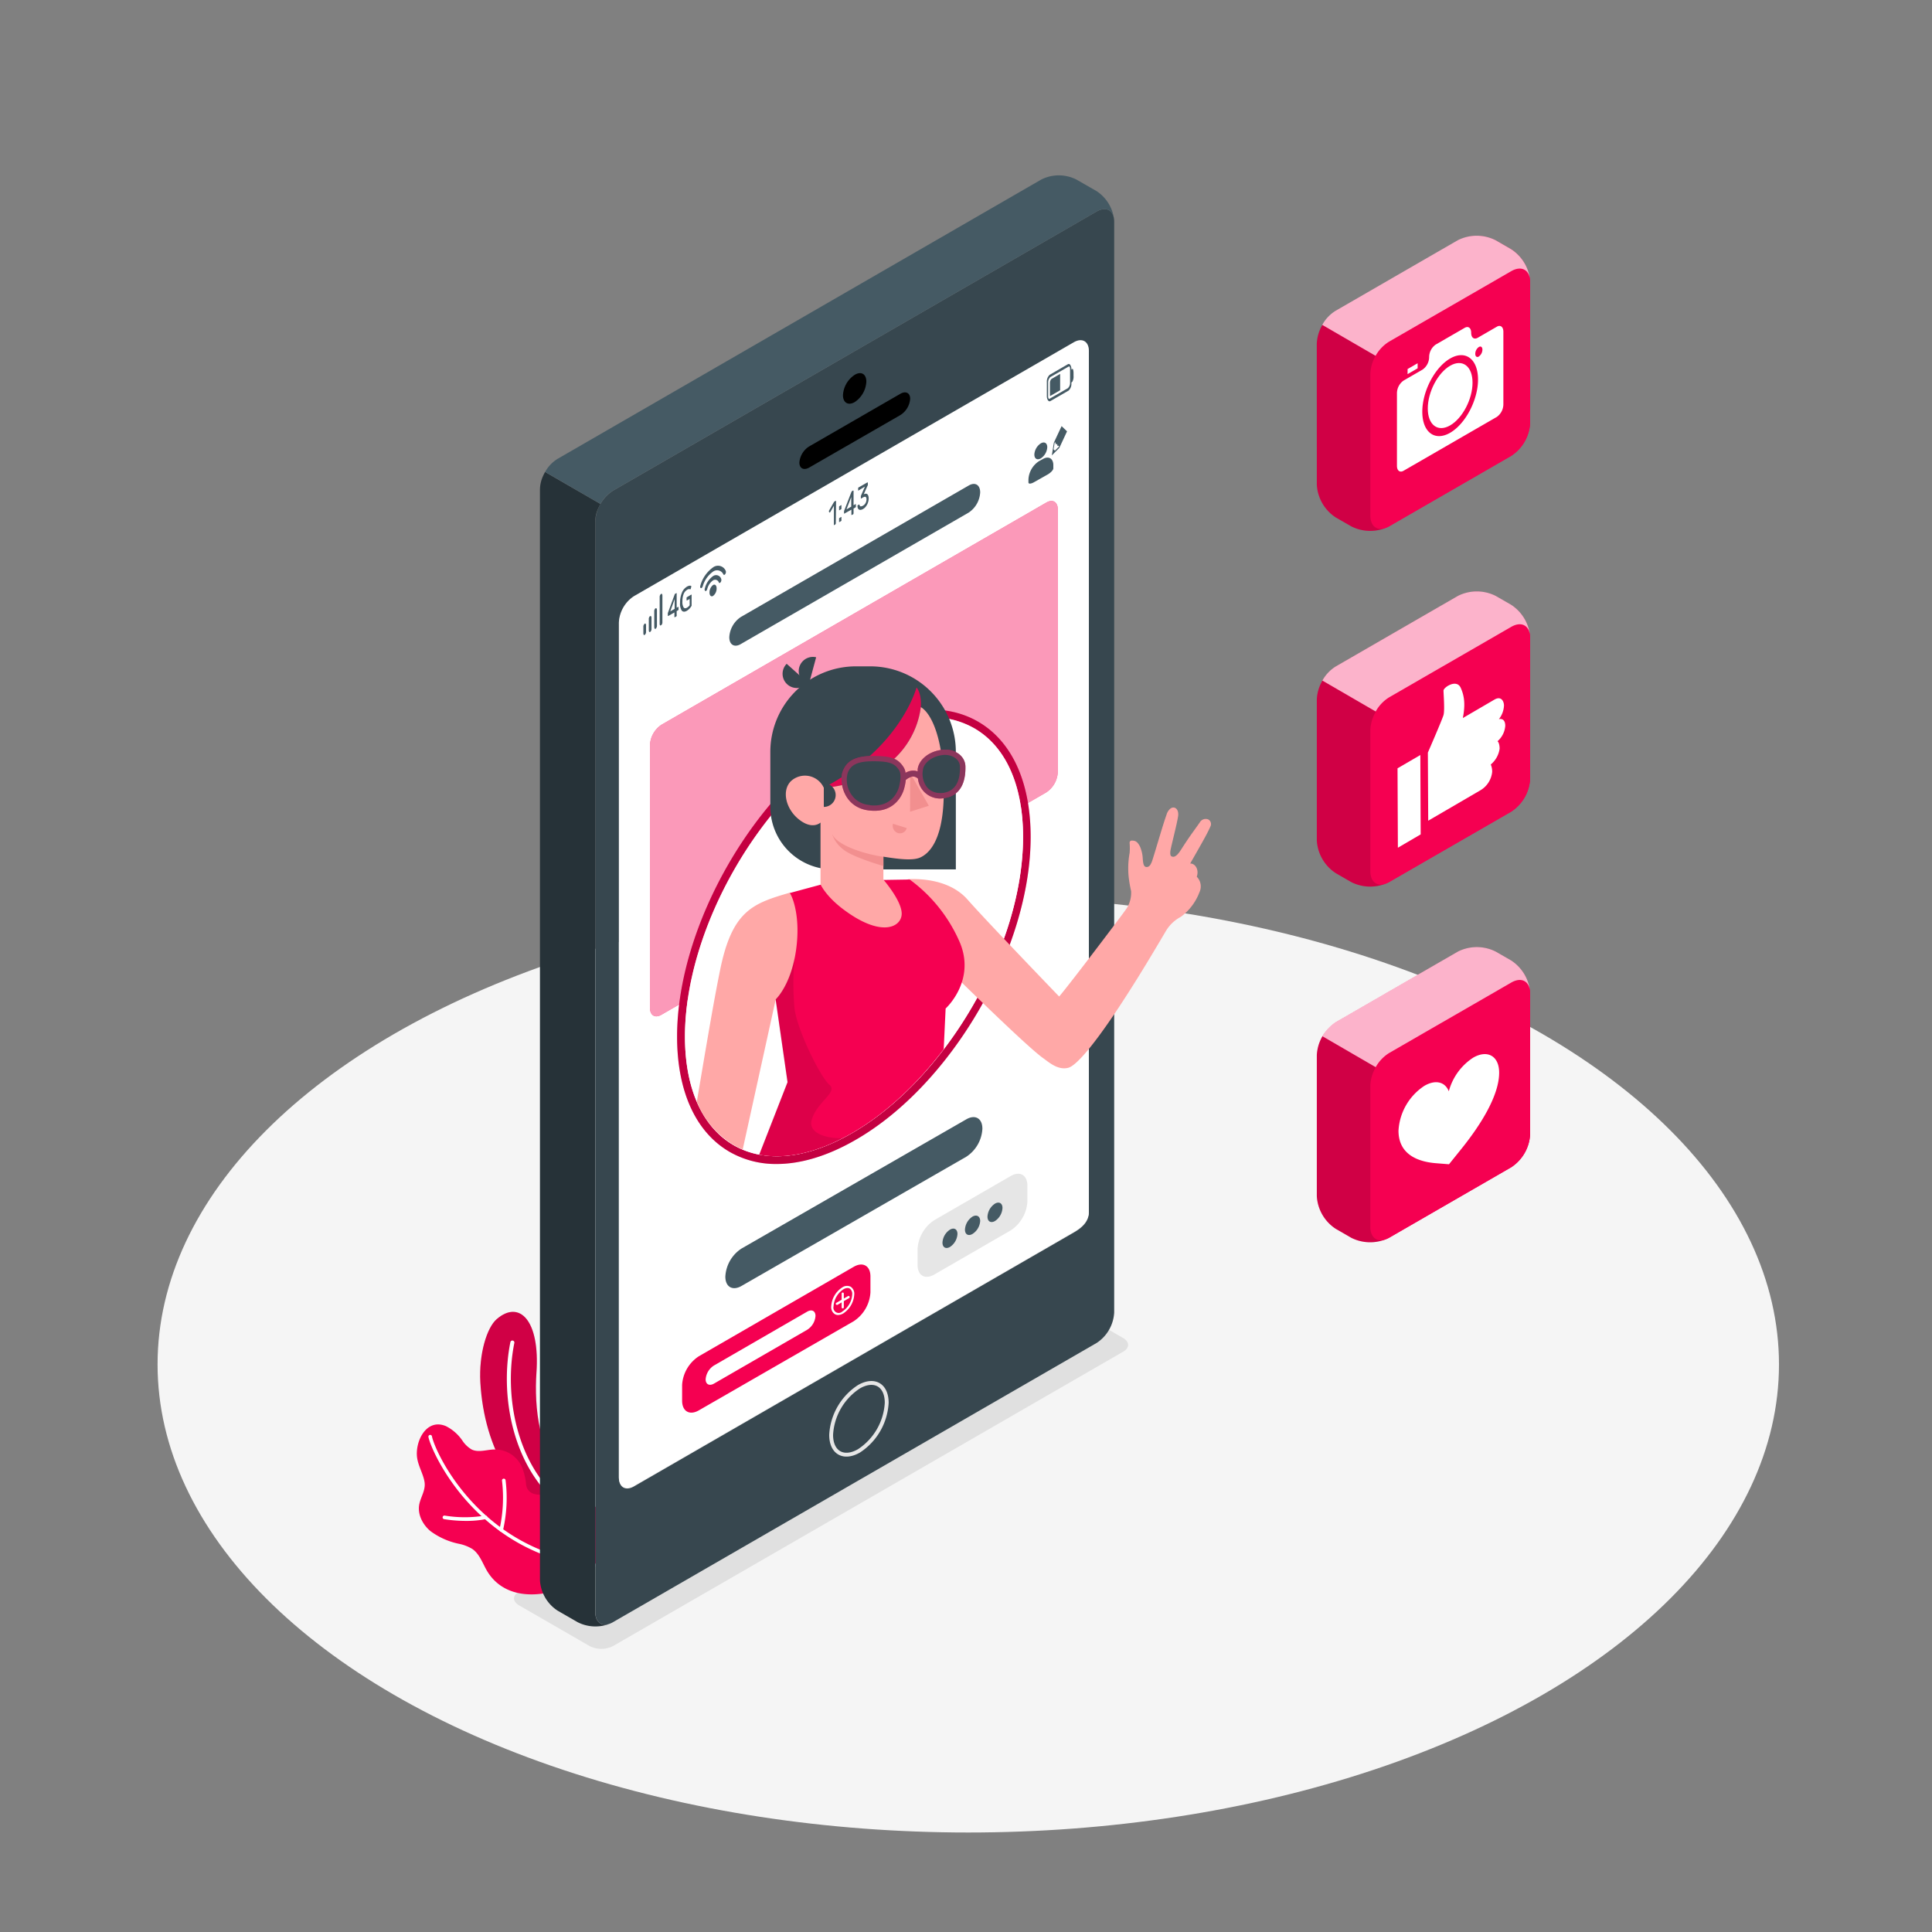 <svg xmlns="http://www.w3.org/2000/svg" viewBox="0 0 500 500"><rect x="0" y="0" width="500" height="500" fill="#808080" stroke="none"/><g id="freepik--Floor--inject-2"><ellipse id="freepik--floor--inject-2" cx="250.59" cy="353.11" rx="209.81" ry="121.14" style="fill:#f5f5f5"></ellipse></g><g id="freepik--Shadows--inject-2"><path d="M152.59,426l-18.31-10.57c-1.67-1-1.67-2.54,0-3.5l132-76.24a6.67,6.67,0,0,1,6.06,0L290.7,346.3c1.67,1,1.67,2.53,0,3.5L158.65,426A6.74,6.74,0,0,1,152.59,426Z" style="fill:#e0e0e0"></path></g><g id="freepik--Plants--inject-2"><g id="freepik--plants--inject-2"><path d="M147.08,381.87c-7.74-4.59-8.84-18-8.25-26.58.95-13.55-4.39-19-10.29-13.9-2.55,2.21-4.63,9-4.23,16.34,1,17.54,9.4,31.23,21.7,35.51Z" style="fill:#F50051"></path><path d="M147.08,381.87c-7.74-4.59-8.84-18-8.25-26.58.95-13.55-4.39-19-10.29-13.9-2.55,2.21-4.63,9-4.23,16.34,1,17.54,9.4,31.23,21.7,35.51Z" style="opacity:0.15"></path><path d="M146,390.22a.48.48,0,0,1-.34-.11c-13.23-10.06-16.31-29.22-13.57-42.77a.51.51,0,0,1,.61-.4.51.51,0,0,1,.41.61c-2.68,13.24.3,31.94,13.18,41.74a.53.53,0,0,1,.1.73A.55.55,0,0,1,146,390.22Z" style="fill:#fff"></path><path d="M151.52,407.93c-7.37,5.29-20.09,7.69-25.5-1.42-1.16-2-1.9-4.32-3.77-5.63a10.71,10.71,0,0,0-3.5-1.35,18.79,18.79,0,0,1-7.32-3.26c-2.08-1.71-3.48-4.48-2.89-7.1.42-1.88,1.63-3.56,1.34-5.57s-1.59-4.09-1.92-6.26c-.63-4.17,2.31-10.41,7.44-8.26a11.3,11.3,0,0,1,4.27,3.75,7.43,7.43,0,0,0,2.38,2.29c1.82.89,4,0,6,0a7.61,7.61,0,0,1,7,4.49,15.58,15.58,0,0,1,1.08,4.31,2.83,2.83,0,0,0,2,2.68,6.45,6.45,0,0,0,3.18.09,24.28,24.28,0,0,1,3.17-.49,10.38,10.38,0,0,1,2.93.37,15.76,15.76,0,0,1,6.47,3.21c1.73,1.48,3.84,3.6,4.17,5.95C158.79,401.34,151.52,407.93,151.52,407.93Z" style="fill:#F50051"></path><path d="M153.93,405.52h-.05c-30.45-3.18-42.23-29.73-43-33.62a.46.46,0,0,1,.37-.54.45.45,0,0,1,.54.37c.71,3.8,12.26,29.74,42.15,32.87a.47.47,0,0,1,0,.93Z" style="fill:#fff"></path><path d="M120.63,393.61a35.89,35.89,0,0,1-5.74-.46.47.47,0,0,1,.17-.92,32.24,32.24,0,0,0,10.49,0,.48.48,0,0,1,.56.36.47.47,0,0,1-.36.55A25.24,25.24,0,0,1,120.63,393.61Z" style="fill:#fff"></path><path d="M129.72,396.39h-.11a.46.46,0,0,1-.35-.55,37.26,37.26,0,0,0,.66-12.63.46.46,0,0,1,.39-.53.46.46,0,0,1,.53.38,37.46,37.46,0,0,1-.67,13A.46.46,0,0,1,129.72,396.39Z" style="fill:#fff"></path></g></g><g id="freepik--Icons--inject-2"><path d="M345.7,80.45l31.6-18.24a10.78,10.78,0,0,1,9.8,0l4,2.3A10.87,10.87,0,0,1,396,73v36.48a10.84,10.84,0,0,1-4.9,8.49l-31.6,18.24a10.8,10.8,0,0,1-9.81,0l-4-2.3a10.83,10.83,0,0,1-4.9-8.49V88.94A10.83,10.83,0,0,1,345.7,80.45Z" style="fill:#F50051"></path><path d="M359.5,136.22c-2.71,1.57-4.9.3-4.9-2.83V96.91a10.81,10.81,0,0,1,4.9-8.49l31.6-18.24c2.7-1.57,4.9-.3,4.9,2.83v36.48a10.84,10.84,0,0,1-4.9,8.49Z" style="fill:#F50051"></path><path d="M340.8,125.43a10.83,10.83,0,0,0,4.9,8.49l4,2.3a10.94,10.94,0,0,0,9,.4c-2.3.87-4.06-.43-4.06-3.23V96.91A10.1,10.1,0,0,1,356,92.08l-13.8-8a10.1,10.1,0,0,0-1.43,4.83Z" style="opacity:0.15"></path><path d="M395.94,72.19c-.35-2.52-2.38-3.43-4.85-2L359.5,88.41A10.16,10.16,0,0,0,356,92.08l-13.8-8a9.89,9.89,0,0,1,3.47-3.66l31.59-18.24a10.87,10.87,0,0,1,9.81,0l4,2.31A10.87,10.87,0,0,1,395.94,72.19Z" style="fill:#fff;opacity:0.7"></path><path d="M375.3,94.65c-3.2,1.84-5.79,6.81-5.79,11.07s2.59,6.22,5.79,4.37,5.79-6.8,5.79-11.06S378.49,92.8,375.3,94.65Z" style="fill:#fff"></path><polygon points="364.28 95.51 366.88 94 366.88 95.32 364.28 96.82 364.28 95.51" style="fill:#fff"></polygon><path d="M387.37,84.56l-4.93,2.85c-.94.54-1.7,0-1.7-1.28s-.76-1.82-1.69-1.28l-7.5,4.33a4,4,0,0,0-1.69,3.24,4,4,0,0,1-1.7,3.23l-4.93,2.85a4.05,4.05,0,0,0-1.7,3.24v18.82c0,1.24.76,1.82,1.7,1.28l24.14-13.94a4.05,4.05,0,0,0,1.7-3.24V85.85C389.07,84.6,388.31,84,387.37,84.56ZM375.3,112c-4,2.3-7.21-.15-7.21-5.45s3.23-11.47,7.21-13.77,7.21.15,7.21,5.45S379.27,109.69,375.3,112Zm7.43-19.73c-.52.29-.93,0-.93-.7a2.18,2.18,0,0,1,.93-1.77c.51-.3.92,0,.92.7A2.23,2.23,0,0,1,382.73,92.25Z" style="fill:#fff"></path><path d="M345.7,172.5l31.6-18.24a10.85,10.85,0,0,1,9.8,0l4,2.31a10.84,10.84,0,0,1,4.9,8.49v36.48a10.84,10.84,0,0,1-4.9,8.49l-31.6,18.25a10.87,10.87,0,0,1-9.81,0l-4-2.31a10.83,10.83,0,0,1-4.9-8.49V181A10.83,10.83,0,0,1,345.7,172.5Z" style="fill:#F50051"></path><path d="M359.5,228.28c-2.71,1.56-4.9.29-4.9-2.84V189a10.83,10.83,0,0,1,4.9-8.49l31.6-18.24c2.7-1.57,4.9-.3,4.9,2.83v36.48a10.84,10.84,0,0,1-4.9,8.49Z" style="fill:#F50051"></path><path d="M340.8,217.48a10.83,10.83,0,0,0,4.9,8.49l4,2.31a11,11,0,0,0,9,.39c-2.3.87-4.06-.43-4.06-3.23V189a10.1,10.1,0,0,1,1.43-4.83l-13.8-8A10.1,10.1,0,0,0,340.8,181Z" style="opacity:0.15"></path><path d="M395.94,164.24c-.35-2.52-2.38-3.43-4.85-2L359.5,180.47a10,10,0,0,0-3.47,3.66l-13.8-8a10,10,0,0,1,3.47-3.66l31.59-18.24a10.87,10.87,0,0,1,9.81,0l4,2.3A10.93,10.93,0,0,1,395.94,164.24Z" style="fill:#fff;opacity:0.7"></path><path d="M369.53,194.77s3.7-8.49,4.05-9.72,0-5.51,0-6.33,3.36-3.08,4.44-.74,1.17,4.73.56,7.85l8.19-4.78c1.73-1,2.45.42,2.46,1.54a6.15,6.15,0,0,1-1.32,3.53s1.64-.5,1.65,1.7a5.8,5.8,0,0,1-2,4s.53.4.54,1.93a6.47,6.47,0,0,1-2.29,4.1,4.63,4.63,0,0,1,.36,1.94,6.25,6.25,0,0,1-3,4.71l-13.55,7.9Z" style="fill:#fff"></path><polygon points="361.77 219.39 367.67 215.94 367.58 195.4 361.68 198.84 361.77 219.39" style="fill:#fff"></polygon><path d="M345.7,264.55l31.6-18.24a10.85,10.85,0,0,1,9.8,0l4,2.31a10.84,10.84,0,0,1,4.9,8.49v36.48a10.87,10.87,0,0,1-4.9,8.5l-31.6,18.24a10.87,10.87,0,0,1-9.81,0l-4-2.31a10.81,10.81,0,0,1-4.9-8.49V273.05A10.85,10.85,0,0,1,345.7,264.55Z" style="fill:#F50051"></path><path d="M396,257.11c0-3.13-2.2-4.39-4.9-2.83l-31.6,18.24a10.83,10.83,0,0,0-4.9,8.49V317.5c0,3.12,2.19,4.39,4.9,2.83l31.6-18.24a10.87,10.87,0,0,0,4.9-8.5Z" style="fill:#F50051"></path><path d="M340.8,309.53a10.81,10.81,0,0,0,4.9,8.49l4,2.31a11,11,0,0,0,9,.39c-2.3.88-4.06-.43-4.06-3.22V281a10.1,10.1,0,0,1,1.43-4.83l-13.8-8a10.11,10.11,0,0,0-1.43,4.84Z" style="opacity:0.15"></path><path d="M395.94,256.3c-.35-2.53-2.38-3.44-4.85-2L359.5,272.52a10.13,10.13,0,0,0-3.47,3.66l-13.79-8a9.94,9.94,0,0,1,3.46-3.66l31.59-18.24a10.87,10.87,0,0,1,9.81,0l4,2.3A10.91,10.91,0,0,1,395.94,256.3Z" style="fill:#fff;opacity:0.7"></path><path d="M375,301.31l-3.36-.27c-4.43-.35-9.71-2.1-9.71-8.42A14.86,14.86,0,0,1,368.65,281c2.89-1.67,5.36-1,6.3,1.43a15,15,0,0,1,6.31-8.71c3.71-2.14,6.72-.41,6.72,3.88,0,6.21-5.24,14.07-9.64,19.56Z" style="fill:#fff"></path></g><g id="freepik--Device--inject-2"><g id="freepik--device--inject-2"><path d="M283.8,54.74,158.62,127a10.1,10.1,0,0,0-4.55,7.89V417.2c0,2.9,2,4.09,4.55,2.63L283.8,347.56a10.06,10.06,0,0,0,4.55-7.88V57.36C288.35,54.46,286.31,53.28,283.8,54.74Zm-2,258.92c0,2.48-1.75,4.07-3.91,5.31L164.07,384.68c-2.15,1.24-3.9.24-3.9-2.25V161.28a8.66,8.66,0,0,1,3.9-6.77l113.82-65.7c2.16-1.25,3.91-.24,3.91,2.24Z" style="fill:#37474f"></path><path d="M158.05,420.12a10.15,10.15,0,0,1-8.54-.29l-5.21-3a10.07,10.07,0,0,1-4.56-7.89V126.64a8.66,8.66,0,0,1,.78-3.4,11.28,11.28,0,0,1,.55-1.1,0,0,0,0,0,0,0l14.32,8.28h0a14,14,0,0,0-.79,1.66,8.29,8.29,0,0,0-.55,2.82V417.21C154.07,419.88,155.81,421.1,158.05,420.12Z" style="fill:#263238"></path><path d="M222.29,358.89c4-2.29,7.19-.44,7.19,4.15a15.91,15.91,0,0,1-7.19,12.45c-4,2.29-7.19.43-7.19-4.15A15.88,15.88,0,0,1,222.29,358.89Z" style="fill:none;stroke:#e6e6e6;stroke-miterlimit:10"></path><path d="M221.21,97c1.68-1,3-.19,3,1.76a6.77,6.77,0,0,1-3,5.29c-1.69,1-3.05.18-3.05-1.77A6.73,6.73,0,0,1,221.21,97Z"></path><path d="M209.43,115.52,233,101.92c1.41-.82,2.55-.24,2.55,1.28a5.44,5.44,0,0,1-2.55,4.23L209.43,121c-1.41.81-2.55.23-2.55-1.29A5.44,5.44,0,0,1,209.43,115.52Z"></path><path d="M281.8,313.43c0,2.48-1.75,4.06-3.91,5.31L164.07,384.45c-2.15,1.24-3.9.24-3.9-2.26V161.05a8.65,8.65,0,0,1,3.9-6.77l113.82-65.7c2.16-1.25,3.91-.24,3.91,2.24Z" style="fill:#fff"></path><path d="M288.3,56.64c-.32-2.37-2.22-3.22-4.49-1.9L158.61,127a9.2,9.2,0,0,0-3.21,3.41l-14.32-8.28a9.21,9.21,0,0,1,3.22-3.38L269.47,46.47a10.08,10.08,0,0,1,9.11,0l5.23,3A10.19,10.19,0,0,1,288.3,56.64Z" style="fill:#455a64"></path><path d="M166.5,163.88v-1.62a1,1,0,0,1,.31-.82l.08-.05c.17-.1.31.11.31.46v1.62a1,1,0,0,1-.31.81l-.08.05C166.64,164.43,166.5,164.23,166.5,163.88Z" style="fill:#455a64"></path><path d="M167.91,163.06v-2.8a1,1,0,0,1,.31-.81l.08,0c.17-.1.31.1.31.45v2.81a1,1,0,0,1-.31.81l-.09.05C168,163.62,167.91,163.41,167.91,163.06Z" style="fill:#455a64"></path><path d="M169.32,162.25v-4a1,1,0,0,1,.31-.82l.08,0c.17-.1.31.11.31.46v4a1.06,1.06,0,0,1-.31.82l-.08.05C169.45,162.81,169.32,162.6,169.32,162.25Z" style="fill:#455a64"></path><path d="M170.72,161.44v-6.88a1.06,1.06,0,0,1,.31-.82l.09-.05c.17-.09.31.11.31.46V161a1,1,0,0,1-.31.81l-.09,0C170.86,162,170.72,161.79,170.72,161.44Z" style="fill:#455a64"></path><path d="M174.54,159.7a.31.31,0,0,1,0-.2v-1l-1.58.91c-.09,0-.13,0-.13-.14v-.36a1.15,1.15,0,0,1,0-.2,1.36,1.36,0,0,1,.06-.2l1.68-4.58a.78.78,0,0,1,.08-.18.27.27,0,0,1,.11-.1l.22-.12c.06,0,.11-.05.14,0a.37.37,0,0,1,0,.22v3.53l.34-.2c.07,0,.12,0,.14,0a.39.39,0,0,1,0,.22v.24a.65.65,0,0,1,0,.26.29.29,0,0,1-.14.15l-.34.2v1a.55.55,0,0,1,0,.25.31.31,0,0,1-.14.16l-.27.15C174.61,159.73,174.57,159.74,174.54,159.7Zm.06-2.13v-2.52l-1.14,3.18Z" style="fill:#455a64"></path><path d="M176.42,158A3.31,3.31,0,0,1,176,156a6.6,6.6,0,0,1,.47-2.6,3.18,3.18,0,0,1,1.31-1.57,1.6,1.6,0,0,1,.63-.24.66.66,0,0,1,.49.07s0,0,0,.09a.26.26,0,0,1,0,.11l-.14.53a.33.33,0,0,1-.06.12h-.07a.87.87,0,0,0-.8.13,2.23,2.23,0,0,0-.9,1.08,5.06,5.06,0,0,0-.32,1.92,2.67,2.67,0,0,0,.31,1.56c.21.26.5.28.87.07a2.47,2.47,0,0,0,.38-.28,2,2,0,0,0,.31-.35v-1.64l-.65.38c-.07,0-.12,0-.14,0a.39.39,0,0,1,0-.22v-.23a.62.62,0,0,1,0-.26.29.29,0,0,1,.14-.15l1-.6c.07-.05.12,0,.16,0a.51.51,0,0,1,0,.26v2.34a1.22,1.22,0,0,1,0,.21.34.34,0,0,1-.07.15,3.43,3.43,0,0,1-1.24,1.24C177.16,158.39,176.72,158.37,176.42,158Z" style="fill:#455a64"></path><path d="M277,94.46c-.18-.26-.4-.33-.63-.2L271.65,97a2.41,2.41,0,0,0-.73,1.91v3.54a2,2,0,0,0,.28,1.13.6.6,0,0,0,.25.23.38.38,0,0,0,.37,0l4.74-2.73a2.41,2.41,0,0,0,.72-1.91V95.59A2.08,2.08,0,0,0,277,94.46Zm-5.64,8.65a1,1,0,0,1-.1-.51V99.06a1.91,1.91,0,0,1,.55-1.46l4.74-2.73a.21.21,0,0,1,.2,0s.05,0,.08.07a1,1,0,0,1,.1.52V99a1.89,1.89,0,0,1-.56,1.46l-4.73,2.73A.19.19,0,0,1,271.37,103.11Z" style="fill:#455a64"></path><path d="M274.36,96.77V101l-2.55,1.47s-.07,0-.08,0a.61.61,0,0,0,0-.14V99.14a1.45,1.45,0,0,1,.41-1.08Z" style="fill:#455a64"></path><path d="M277.52,95.48c.17-.1.31.4.31,1.13v.66a2.7,2.7,0,0,1-.31,1.53l-.32.21V95.67Z" style="fill:#455a64"></path><path d="M185.46,152.28a2.44,2.44,0,0,1-.92,1.95c-.51.29-.92-.11-.92-.89a2.4,2.4,0,0,1,.92-1.94C185.05,151.11,185.46,151.5,185.46,152.28Z" style="fill:#455a64"></path><path d="M184.54,149.09a5.55,5.55,0,0,0-2.13,3.2.61.61,0,0,0,.09.65h0c.17.11.43-.12.53-.48a3.89,3.89,0,0,1,1.5-2.26,1,1,0,0,1,1.5.53c.1.24.36.17.53-.14h0a1,1,0,0,0,.09-.76A1.38,1.38,0,0,0,184.54,149.09Z" style="fill:#455a64"></path><path d="M184.54,146.83a8.62,8.62,0,0,0-3.27,4.66c-.11.3-.08.61.07.7h0c.17.1.41-.11.53-.45a7,7,0,0,1,2.67-3.81,1.77,1.77,0,0,1,2.67.73c.12.21.36.14.53-.16h0a.91.91,0,0,0,.07-.79A2.17,2.17,0,0,0,184.54,146.83Z" style="fill:#455a64"></path><path d="M216.31,135.42a.49.49,0,0,1-.05.19.29.29,0,0,1-.11.13l-.23.14a.09.09,0,0,1-.11,0,.2.2,0,0,1,0-.14V130.9l-.93,1.61a.26.26,0,0,1-.11.12.09.09,0,0,1-.1,0l-.14-.19a.27.27,0,0,1,0-.16.76.76,0,0,1,.06-.2l1.22-2.13a.31.31,0,0,1,.09-.12l.09-.06.23-.13a.09.09,0,0,1,.11,0,.2.2,0,0,1,.05.14Z" style="fill:#455a64"></path><path d="M217.65,130.75a.09.09,0,0,1,.11,0,.21.21,0,0,1,0,.15v.58a.48.48,0,0,1,0,.2.36.36,0,0,1-.11.13l-.38.22a.09.09,0,0,1-.11,0,.2.2,0,0,1,0-.14v-.59a.43.43,0,0,1,0-.19.29.29,0,0,1,.11-.13Zm0,3.06a.09.09,0,0,1,.11,0,.21.21,0,0,1,0,.15v.58a.41.41,0,0,1,0,.19.33.33,0,0,1-.11.14l-.38.22a.09.09,0,0,1-.11,0,.2.2,0,0,1,0-.14v-.59a.43.43,0,0,1,0-.19.25.25,0,0,1,.11-.13Z" style="fill:#455a64"></path><path d="M220.45,133.26a.09.09,0,0,1-.11,0,.18.18,0,0,1,0-.14V131.9l-1.79,1a.09.09,0,0,1-.11,0,.2.2,0,0,1,0-.14v-.32a.53.53,0,0,1,0-.16.82.82,0,0,1,.06-.19l1.8-4.66a1,1,0,0,1,.1-.21.3.3,0,0,1,.12-.13l.22-.13s.08,0,.11,0a.18.18,0,0,1,.05.14v3.66l.49-.28s.07,0,.11,0,0,.07,0,.13V131a.43.43,0,0,1,0,.19.42.42,0,0,1-.11.14l-.49.28v1.21a.45.45,0,0,1-.05.19.21.21,0,0,1-.11.13Zm-.15-2.15v-2.47l-1.24,3.19Z" style="fill:#455a64"></path><path d="M222.43,130.63a1.69,1.69,0,0,0,.08.24.39.39,0,0,0,.15.16.47.47,0,0,0,.27,0,1.23,1.23,0,0,0,.44-.18,1.62,1.62,0,0,0,.34-.26,1.8,1.8,0,0,0,.28-.37,1.51,1.51,0,0,0,.18-.45,1.85,1.85,0,0,0,.08-.54,1.2,1.2,0,0,0-.07-.43.41.41,0,0,0-.18-.22.45.45,0,0,0-.28,0,1.22,1.22,0,0,0-.35.14l-.47.28a.11.11,0,0,1-.11,0,.2.2,0,0,1,0-.14v-.32a.47.47,0,0,1,0-.16l.05-.15,1-2.3-1.64,1a.08.08,0,0,1-.11,0,.18.18,0,0,1,0-.14v-.31a.48.48,0,0,1,0-.2.36.36,0,0,1,.11-.13l2.24-1.29a.08.08,0,0,1,.11,0,.23.23,0,0,1,.05.15v.31a.51.51,0,0,1,0,.17c0,.06,0,.12-.07.19l-1,2.25a1.15,1.15,0,0,1,.52-.16.55.55,0,0,1,.4.12.8.8,0,0,1,.26.42,1.91,1.91,0,0,1,.1.68,3.15,3.15,0,0,1-.12.87,3.09,3.09,0,0,1-.3.77,3.59,3.59,0,0,1-.45.63,2.27,2.27,0,0,1-.55.45,1.48,1.48,0,0,1-.66.24.66.66,0,0,1-.45-.09.74.74,0,0,1-.27-.35,1.36,1.36,0,0,1-.09-.51.34.34,0,0,1,0-.16.21.21,0,0,1,.08-.1l.26-.15c.05,0,.08,0,.1,0A.19.19,0,0,1,222.43,130.63Z" style="fill:#455a64"></path></g><path d="M191.89,323.13l58.19-33.45c2.3-1.33,4.16-.25,4.16,2.41v.05a9.22,9.22,0,0,1-4.16,7.22l-58.19,33.45c-2.3,1.32-4.17.25-4.17-2.41v0A9.22,9.22,0,0,1,191.89,323.13Z" style="fill:#455a64"></path><path d="M191.74,159.67l58.93-34c1.68-1,3-.19,3,1.75v0a6.69,6.69,0,0,1-3,5.25l-58.93,34c-1.67,1-3,.19-3-1.75v0A6.72,6.72,0,0,1,191.74,159.67Z" style="fill:#455a64"></path><path d="M269.36,114.74c.92-.53,1.67-.1,1.67,1a3.7,3.7,0,0,1-1.67,2.89c-.92.54-1.67.1-1.67-1A3.71,3.71,0,0,1,269.36,114.74Z" style="fill:#455a64"></path><path d="M269.91,118.79l-1,.55a6,6,0,0,0-2.75,4.75v.77c0,.42.65.39,1.45-.07l3.54-2c.8-.46,1.45-1.17,1.45-1.57v-.74C272.65,118.69,271.42,117.91,269.91,118.79Z" style="fill:#455a64"></path><path d="M276.15,111.63l-1.41-1.35-2,4.28h0l-.53,3.3h0l1.94-1.94Zm-2.14,4-1,1-.35-.33.28-1.72.06-.13c.14,0,.2.2.2.52.32-.19.47,0,.47.45.2-.11.34-.08.41.09Z" style="fill:#455a64"></path><path d="M171.21,187.55l99.55-57.47c1.67-1,3-.19,3,1.75v68a6.69,6.69,0,0,1-3,5.25L171.21,262.6c-1.68,1-3,.18-3-1.75V192.8A6.69,6.69,0,0,1,171.21,187.55Z" style="fill:#F50051"></path><path d="M171.21,187.55l99.55-57.47c1.67-1,3-.19,3,1.75v68a6.69,6.69,0,0,1-3,5.25L171.21,262.6c-1.68,1-3,.18-3-1.75V192.8A6.69,6.69,0,0,1,171.21,187.55Z" style="fill:#fff;opacity:0.6"></path><path d="M180.86,351l40.08-23.15c2.39-1.38,4.33-.26,4.33,2.5v4.08a9.59,9.59,0,0,1-4.33,7.5L180.86,365c-2.39,1.38-4.33.26-4.33-2.5v-4.07A9.53,9.53,0,0,1,180.86,351Z" style="fill:#F50051"></path><path d="M184.79,353.38l24.1-13.92c1.2-.69,2.16-.2,2.16,1.1a4.62,4.62,0,0,1-2.16,3.59l-24.1,13.92c-1.2.69-2.17.2-2.17-1.1A4.64,4.64,0,0,1,184.79,353.38Z" style="fill:#fff"></path><path d="M219.48,335.42l-1.1.64v-1.28a.29.29,0,0,0-.28-.28.28.28,0,0,0-.28.28v1.6l-1.39.8a.28.28,0,0,0-.1.38.29.29,0,0,0,.25.14l.14,0,1.1-.64v1.27a.27.27,0,0,0,.28.28.28.28,0,0,0,.28-.28v-1.6l1.38-.79a.29.29,0,0,0,.11-.39A.29.29,0,0,0,219.48,335.42Z" style="fill:#fff"></path><path d="M220.15,333a2.15,2.15,0,0,0-2.19.19,6.25,6.25,0,0,0-2.84,4.91,2.16,2.16,0,0,0,.93,2,1.62,1.62,0,0,0,.84.22,2.76,2.76,0,0,0,1.35-.41,6.29,6.29,0,0,0,2.84-4.91A2.15,2.15,0,0,0,220.15,333ZM218,339.41a1.37,1.37,0,0,1-2.28-1.31,5.67,5.67,0,0,1,2.56-4.43,2.16,2.16,0,0,1,1.06-.33,1.2,1.2,0,0,1,.57.14,1.67,1.67,0,0,1,.64,1.51A5.64,5.64,0,0,1,218,339.41Z" style="fill:#fff"></path><path d="M201,301.24a24,24,0,0,1-12.16-3.13c-8.77-5.07-13.61-15.66-13.61-29.84,0-28.81,20.3-64,45.25-78.37,12.28-7.09,23.87-8.2,32.64-3.14s13.61,15.66,13.61,29.84c0,28.81-20.3,64-45.25,78.37C214.27,299.14,207.3,301.24,201,301.24Zm40-115.61c-6,0-12.58,2-19.48,6-24.4,14.09-44.25,48.47-44.25,76.64,0,13.43,4.48,23.41,12.61,28.11s19,3.58,30.64-3.14c24.4-14.08,44.25-48.47,44.25-76.64,0-13.43-4.48-23.41-12.61-28.11A22,22,0,0,0,241,185.63Z" style="fill:#F50051"></path><g style="opacity:0.2"><path d="M201,301.24a24,24,0,0,1-12.16-3.13c-8.77-5.07-13.61-15.66-13.61-29.84,0-28.81,20.3-64,45.25-78.37,12.28-7.09,23.87-8.2,32.64-3.14s13.61,15.66,13.61,29.84c0,28.81-20.3,64-45.25,78.37C214.27,299.14,207.3,301.24,201,301.24Zm40-115.61c-6,0-12.58,2-19.48,6-24.4,14.09-44.25,48.47-44.25,76.64,0,13.43,4.48,23.41,12.61,28.11s19,3.58,30.64-3.14c24.4-14.08,44.25-48.47,44.25-76.64,0-13.43-4.48-23.41-12.61-28.11A22,22,0,0,0,241,185.63Z"></path></g><path d="M241,185.63c-6,0-12.58,2-19.48,6-24.4,14.09-44.25,48.47-44.25,76.64,0,13.43,4.48,23.41,12.61,28.11s19,3.58,30.64-3.14c24.4-14.08,44.25-48.47,44.25-76.64,0-13.43-4.48-23.41-12.61-28.11A22,22,0,0,0,241,185.63Z" style="fill:#fff"></path><path d="M210.77,245.58a16.25,16.25,0,0,1-10,13h0l-8.56,38.9a23.8,23.8,0,0,1-2.32-1.15,23,23,0,0,1-9.55-11.25c2.49-14.69,4.29-25.53,6-33.93,3.13-15.54,8.5-17.35,18.13-20.14C204.4,231.06,212.23,236.1,210.77,245.58Z" style="fill:#ffa8a7"></path><path d="M303.26,221.65c.88.42,1.76-.78,2.36-1.7,2.47-3.86,3.18-4.66,4.89-7.12a1.75,1.75,0,0,1,2.23-.74,1.37,1.37,0,0,1,.51,1.81c-.21.52-.85,1.79-1.39,2.78-.91,1.69-3.84,6.8-3.84,6.8,1.2-.06,2.38,1.47,1.7,3.42a3.53,3.53,0,0,1,.7,4,14.06,14.06,0,0,1-4.84,6.39,9.71,9.71,0,0,0-3.83,3.63c-2.37,4-10.67,18.26-17.7,27.65-1.45,1.93-5.49,7.25-7.61,7.78-2.69.67-5-1.46-6.4-2.45-4.88-3.38-30.1-28.44-30.1-28.44-7.84-11-5.86-17.92-4.8-17.93s10.06-.63,15.27,5.29c4.81,5.48,23.7,25.08,23.7,25.08,2.87-3.37,16.69-21.59,17.52-22.89a7.59,7.59,0,0,0,1.1-4.39,33.72,33.72,0,0,1-.62-3.56,22.09,22.09,0,0,1,.24-6.33,15.47,15.47,0,0,0,0-2.47.73.73,0,0,1,.16-.59.64.64,0,0,1,.49-.12c1.07,0,1.47.54,2,1.47a9,9,0,0,1,.75,3.35c.1.89.15,1.85.83,2,1,.14,1.32-.92,1.55-1.44.8-2.37,2.76-9.31,3.74-12a3.34,3.34,0,0,1,1-1.65c.88-.64,1.76-.18,2,.87a3.13,3.13,0,0,1,0,1.22c-.33,2.1-1.71,7.34-1.95,8.71C302.84,220.63,302.77,221.52,303.26,221.65Z" style="fill:#ffa8a7"></path><path d="M244.73,261l-.5,10.54h0c-6.86,9-15,16.67-23.74,21.71s-17,6.91-24,5.59l7.33-18.77-3.08-21.43h0c.33-.28,4.1-4.07,5.31-13,1.16-8.56-1-13.67-1.65-14.52.35-.11,8-2.17,8-2.17l16.28-1.22,6.75-.11a39.5,39.5,0,0,1,13.07,16.51C252.47,254,244.73,261,244.73,261Z" style="fill:#F50051"></path><path d="M210,290.14c1.08-4.83,7-7.44,4.67-9.39s-8.37-14.16-9.05-19.77a75,75,0,0,1,0-13.09h0c-1.49,7.3-4.63,10.47-4.93,10.73h0l3.08,21.43-7.33,18.77c6.37,1.19,13.76-.24,21.56-4.26C213,294.66,209.41,292.9,210,290.14Z" style="opacity:0.1"></path><path d="M221.51,172.45h3.71a22.15,22.15,0,0,1,22.15,22.15V225a0,0,0,0,1,0,0H215.54a16.18,16.18,0,0,1-16.18-16.18V194.6A22.15,22.15,0,0,1,221.51,172.45Z" style="fill:#37474f"></path><path d="M238.31,183A22.19,22.19,0,0,1,227,199.6c-7.86,4.39-13.8,4.22-13.8,4.22,19.92-10.31,24-25.91,24-25.91C238.62,179.64,238.31,183,238.31,183Z" style="fill:#F50051;opacity:0.9"></path><path d="M238.31,183c2.74,1.59,6.16,8.43,5.93,22.81-.19,12.19-4.12,15.22-6.09,16.11s-5.81.38-9.53-.21l0,5.94s5,5.72,4.73,9.07-5.45,5.83-15-1.31c-4.67-3.48-6-6.54-6-6.54l0-16s-2.17,2.14-5.91-1.07c-3.08-2.66-4.15-7.17-1.78-9.61a5.35,5.35,0,0,1,8.51,1.63s5.93.17,13.8-4.22A22.21,22.21,0,0,0,238.31,183Z" style="fill:#ffa8a7"></path><path d="M230.62,202.86a1.53,1.53,0,1,1-3.06.17,1.55,1.55,0,0,1,1.43-1.67A1.57,1.57,0,0,1,230.62,202.86Z" style="fill:#263238"></path><path d="M231.1,213.19l3.57,1.11a1.83,1.83,0,0,1-2.31,1.29A2,2,0,0,1,231.1,213.19Z" style="fill:#f28f8f"></path><path d="M243.15,198.07,240,195.94a1.82,1.82,0,0,1,2.57-.55A2,2,0,0,1,243.15,198.07Z" style="fill:#263238"></path><path d="M242.46,201.67a1.53,1.53,0,1,1-1.62-1.51A1.58,1.58,0,0,1,242.46,201.67Z" style="fill:#263238"></path><polygon points="235.55 200.08 235.53 210.07 240.38 208.53 235.55 200.08" style="fill:#f28f8f"></polygon><path d="M228.62,221.73c-3.93-.49-12-2.75-13.29-5.93a8.32,8.32,0,0,0,2.86,4c2.42,2.05,10.44,4.32,10.44,4.32Z" style="fill:#f28f8f"></path><path d="M249.85,198.34c-.07-2.79-2.9-4.66-6-4.3-3.83.45-6.18,2.92-6.36,5.12,0,.17,0,.32,0,.48a3.54,3.54,0,0,0-1.57-.18,4.09,4.09,0,0,0-1.57.55,3.69,3.69,0,0,0-.45-1.37c-1.46-2.36-3.29-3-7.76-3s-6.9,1.09-8,3.91.24,9.24,6.43,10.15,8.69-3.08,9.39-5.52a13.57,13.57,0,0,0,.45-2.32,4.17,4.17,0,0,1,1.68-.89,1.92,1.92,0,0,1,1.48.54,5.75,5.75,0,0,0,7,5C249,205.75,249.93,201.76,249.85,198.34Z" style="fill:#F50051"></path><path d="M249.85,198.34c-.07-2.79-2.9-4.66-6-4.3-3.83.45-6.18,2.92-6.36,5.12,0,.17,0,.32,0,.48a3.54,3.54,0,0,0-1.57-.18,4.09,4.09,0,0,0-1.57.55,3.69,3.69,0,0,0-.45-1.37c-1.46-2.36-3.29-3-7.76-3s-6.9,1.09-8,3.91.24,9.24,6.43,10.15,8.69-3.08,9.39-5.52a13.57,13.57,0,0,0,.45-2.32,4.17,4.17,0,0,1,1.68-.89,1.92,1.92,0,0,1,1.48.54,5.75,5.75,0,0,0,7,5C249,205.75,249.93,201.76,249.85,198.34Z" style="fill:#455a64;opacity:0.6"></path><path d="M225.2,208.36l-.46-.06a6.16,6.16,0,0,1-4.65-3.07,6.65,6.65,0,0,1-.7-5.21c.73-1.84,2.16-3.06,6.74-3a22.14,22.14,0,0,1,2.5.11c2.44.25,3.29,1,4.1,2.27.39.62.5,2.23-.12,4.41-.25.87-1.77,5.18-7.41,4.59Z" style="fill:#37474f"></path><path d="M242.79,205.21a4.31,4.31,0,0,1-2.95-1.56,5.67,5.67,0,0,1-1-4.32c.14-1.68,2.1-3.57,5.16-3.93a5.15,5.15,0,0,1,1.11,0c1.56.16,3.27,1.16,3.32,3,.1,4-1.32,6.29-4.2,6.78A5.37,5.37,0,0,1,242.79,205.21Z" style="fill:#37474f"></path><path d="M209.07,176.69a3.68,3.68,0,1,1-5.48-4.9Z" style="fill:#37474f"></path><path d="M209.3,177.2a3.68,3.68,0,0,1,1.92-7.1Z" style="fill:#37474f"></path><path d="M213.2,208.83a3.07,3.07,0,1,0,0-6.14Z" style="fill:#37474f"></path><path d="M241.79,315.78l19.77-11.42c2.39-1.38,4.33-.26,4.33,2.5v4.07a9.58,9.58,0,0,1-4.33,7.5l-19.77,11.42c-2.39,1.38-4.33.26-4.33-2.5v-4.07A9.58,9.58,0,0,1,241.79,315.78Z" style="fill:#e6e6e6"></path><path d="M245.85,318.23c1.07-.62,1.94-.12,1.94,1.12a4.29,4.29,0,0,1-1.94,3.36c-1.07.62-1.94.12-1.94-1.12A4.29,4.29,0,0,1,245.85,318.23Z" style="fill:#455a64"></path><path d="M251.67,314.86c1.08-.61,2-.11,2,1.13a4.29,4.29,0,0,1-2,3.36c-1.07.62-1.94.12-1.94-1.12A4.31,4.31,0,0,1,251.67,314.86Z" style="fill:#455a64"></path><path d="M257.5,311.5c1.07-.62,1.94-.11,1.94,1.12A4.31,4.31,0,0,1,257.5,316c-1.07.62-1.94.11-1.94-1.13A4.3,4.3,0,0,1,257.5,311.5Z" style="fill:#455a64"></path></g></svg>
